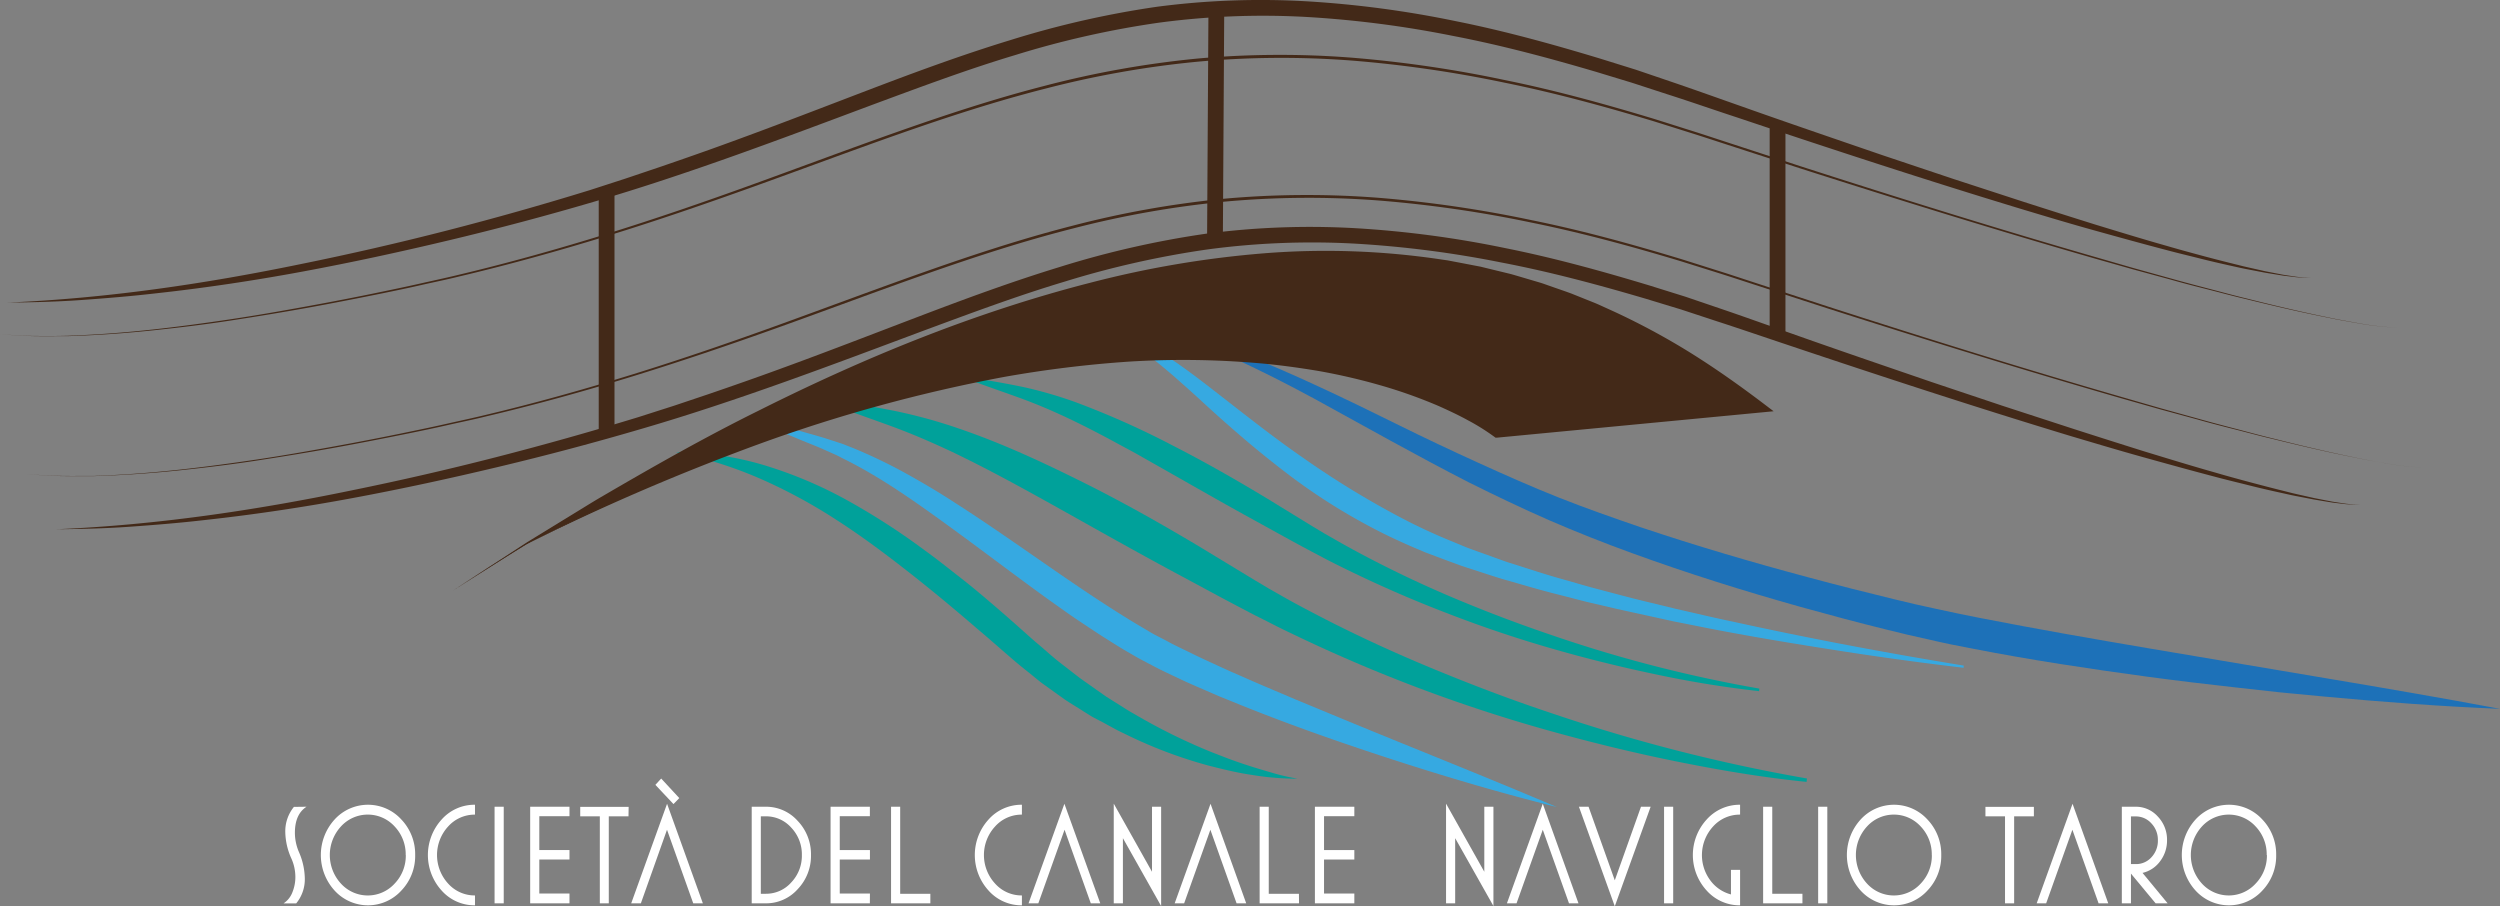 <svg id="Layer_1" data-name="Layer 1" xmlns="http://www.w3.org/2000/svg" viewBox="0 0 791.9 287.08"><rect x="0" y="0" width="791.9" height="287.08" fill="#808080" stroke="none"/><defs><style>.cls-1{fill:#432918;}.cls-2{fill:#1d71b8;}.cls-3{fill:#00a19a;}.cls-4{fill:#36a9e1;}.cls-5,.cls-6{fill:none;}.cls-5{stroke:#432918;stroke-miterlimit:10;stroke-width:5px;}.cls-7{fill:#fff;}</style></defs><title>Logo Canale Scritta Bassa</title><path class="cls-1" d="M805.09,114.57a24.21,24.21,0,0,1-5.89-.13l-2.93-.35-2.91-.47-2.92-.48-2.9-.56c-1.93-.37-3.87-.72-5.78-1.16-3.85-.85-7.69-1.7-11.51-2.67s-7.64-1.86-11.44-2.89c-7.63-2-15.2-4.1-22.78-6.21S720.91,95.27,713.36,93c-30.12-9.13-60-18.92-89.86-28.94C616,61.61,608.58,59,601.13,56.63L590,53l-11.25-3.42c-15-4.42-30.18-8.5-45.53-11.44a333.56,333.56,0,0,0-46.41-6,248.68,248.68,0,0,0-46.61,1.8,294.7,294.7,0,0,0-45.59,10.26c-15,4.5-29.69,10-44.41,15.44-29.43,11-59,22.23-89.22,31.08q-22.69,6.67-45.69,12.15c-15.32,3.66-30.72,7-46.2,9.88s-31.08,5.23-46.73,6.94c-7.82.91-15.67,1.55-23.52,2.11s-15.73.75-23.59.82c31.44-1.32,62.62-5.91,93.37-12.27q23.08-4.69,45.91-10.55T259.82,87L271,83.38l11.16-3.76c7.42-2.54,14.83-5.13,22.2-7.83,14.76-5.37,29.4-11.05,44.11-16.66S378,44.06,393.15,39.44a299.57,299.57,0,0,1,46.34-10.53A252.87,252.87,0,0,1,487,27.19a327.94,327.94,0,0,1,47.07,6.27c15.52,3.1,30.76,7.32,45.86,11.89l11.3,3.52,11.2,3.81c7.48,2.54,14.85,5.2,22.27,7.8,14.82,5.26,29.7,10.33,44.57,15.44l22.36,7.49,22.42,7.31q11.22,3.6,22.47,7.13c7.52,2.29,15,4.6,22.59,6.74,3.77,1.11,7.57,2.14,11.36,3.16s7.6,2,11.41,2.93c1.9.51,3.82.91,5.74,1.35l2.87.65,2.89.57,2.9.56,2.91.44A24.52,24.52,0,0,0,805.09,114.57Z" transform="translate(-73 -26.77)"/><path class="cls-2" d="M864.9,251.3c-18.67-.76-37.28-2.17-55.85-3.9l-13.93-1.33-13.91-1.54-13.91-1.61c-4.63-.53-9.26-1.18-13.89-1.77-18.5-2.51-37-5.29-55.38-8.88l-6.91-1.35c-2.3-.46-4.59-1-6.89-1.52l-6.88-1.55-6.83-1.66c-9.09-2.24-18.13-4.66-27.15-7.17-18-5.05-35.9-10.66-53.53-17.08q-13.23-4.8-26.18-10.4c-8.64-3.79-17.09-7.83-25.45-12C521.54,171,505.28,161.81,489,152.89c-4.09-2.2-8.19-4.37-12.34-6.45s-8.3-4.13-12.54-6c-8.48-3.67-17.27-6.85-26.54-8,9.35.3,18.55,2.79,27.37,5.92s17.41,7,25.87,10.91,16.85,8,25.21,12.14,16.74,8.09,25.18,11.93,16.91,7.61,25.46,11,17.3,6.45,26.05,9.45c17.54,5.88,35.33,11.12,53.24,15.9,9,2.42,17.94,4.68,26.94,6.87l6.76,1.61,6.76,1.49c4.48,1,9,1.91,13.56,2.82,18.16,3.55,36.47,6.75,54.8,9.85l55,9.28C828.17,244.7,846.54,247.86,864.9,251.3Z" transform="translate(-73 -26.77)"/><path class="cls-3" d="M484,273.42a85.84,85.84,0,0,1-14.21-1.15c-4.73-.68-9.37-1.81-14-3a145.61,145.61,0,0,1-26.87-10.23c-2.2-1-4.27-2.22-6.4-3.36L419.3,254c-1.05-.59-2.05-1.26-3.08-1.89-2-1.3-4.11-2.52-6.11-3.88L404.23,244c-2-1.35-3.82-3-5.69-4.47s-3.79-3.06-5.55-4.59c-3.55-3.06-7.06-6.18-10.65-9.19-7.09-6.11-14.27-12.09-21.6-17.83s-14.78-11.3-22.56-16.32a168.53,168.53,0,0,0-24.37-13.2A132.44,132.44,0,0,0,287.06,170a98,98,0,0,1,28.25,4.2,136,136,0,0,1,26.5,11.29,219.29,219.29,0,0,1,24.09,15.59c3.88,2.78,7.58,5.77,11.34,8.69s7.37,6,11,9.11,7.14,6.23,10.67,9.38c1.77,1.6,3.5,3,5.25,4.54s3.45,3,5.3,4.41l5.46,4.23c1.85,1.35,3.76,2.64,5.64,4,1,.65,1.87,1.34,2.85,2l2.92,1.84c2,1.21,3.87,2.53,5.9,3.61a183.64,183.64,0,0,0,24.93,12.28c2.17.83,4.34,1.71,6.54,2.49s4.41,1.53,6.65,2.22,4.49,1.35,6.76,2S481.63,273,484,273.42Z" transform="translate(-73 -26.77)"/><path class="cls-3" d="M630.2,245.7a334.11,334.11,0,0,1-33.41-5.47q-16.59-3.49-32.9-8.22t-32.18-10.87q-15.88-6.06-31.23-13.53c-2.56-1.24-5.11-2.49-7.63-3.81l-3.79-2-3.75-2c-5-2.71-9.89-5.42-14.82-8.14-9.86-5.4-19.6-11-29.34-16.52L433.84,171c-2.43-1.39-4.91-2.65-7.34-4-4.91-2.66-9.85-5.23-14.86-7.61s-10.11-4.56-15.36-6.48-10.61-3.71-15.9-5.73l.2-.78c5.59.88,11.15,1.83,16.72,3a133.6,133.6,0,0,1,16.47,4.79,270.76,270.76,0,0,1,31.16,13.94c10.08,5.16,19.88,10.78,29.55,16.61l14.39,8.83,3.59,2.15,3.63,2.07c2.41,1.4,4.86,2.73,7.32,4.05q14.76,7.9,30.26,14.42t31.43,11.89a427.17,427.17,0,0,0,65.2,16.74Z" transform="translate(-73 -26.77)"/><path class="cls-4" d="M566.17,282.42c-23.32-5.83-46.27-12.91-69-20.73-11.36-3.93-22.64-8.1-33.81-12.67l-4.19-1.7L455,245.51c-2.78-1.21-5.56-2.38-8.31-3.7s-5.51-2.55-8.22-4l-4.09-2.15c-1.36-.72-2.65-1.52-4-2.28-2.66-1.53-5.22-3.16-7.79-4.79s-5.07-3.33-7.6-5-5-3.45-7.44-5.18-4.9-3.5-7.32-5.28c-9.7-7.1-19.21-14.34-28.86-21.3S352,178.08,341.5,172.74l-2-1a21.32,21.32,0,0,0-2-1l-4-1.79c-2.72-1.18-5.56-2.24-8.31-3.42l-8.31-3.47-4.14-1.78-1-.45-.52-.23-.26-.12-.06,0c.07-.16-.26.31.07-.41l.15.06,2.08.88-2.19-.53-.11,0c.27-.71.05-.21.15-.36l.06,0,.27.08.54.15,1.08.29,4.35,1.17,8.68,2.39c2.9.8,5.77,1.59,8.67,2.49l4.36,1.42c.73.22,1.44.5,2.15.79l2.13.84a163.68,163.68,0,0,1,16.46,7.9c5.3,2.94,10.51,6,15.58,9.32,20.35,13,39.34,27.7,59.59,39.65,1.27.73,2.52,1.52,3.8,2.21l3.86,2c2.53,1.42,5.25,2.63,7.88,3.94s5.35,2.53,8,3.76l4.05,1.85,4.09,1.78c5.43,2.43,10.95,4.7,16.43,7.06l16.55,6.85C521.78,264.21,544.05,273,566.17,282.42Z" transform="translate(-73 -26.77)"/><path class="cls-3" d="M645.25,274.44c-13.91-1.4-27.67-3.73-41.35-6.5q-10.27-2.08-20.45-4.56t-20.29-5.31a490.75,490.75,0,0,1-78.66-29.49c-3.17-1.52-6.35-3-9.47-4.65l-4.72-2.36-4.67-2.46c-3.15-1.64-6.2-3.28-9.25-4.92l-9.18-4.94c-12.25-6.54-24.33-13.36-36.4-20.11s-24.13-13.46-36.49-19.36c-6.2-2.91-12.47-5.62-18.95-8s-13.1-4.63-19.63-7.18l.27-1.07c6.94,1,13.82,2.07,20.74,3.47a164.65,164.65,0,0,1,20.46,5.68c13.43,4.61,26.19,10.57,38.72,16.8s24.71,13.11,36.69,20.25l17.84,10.82,4.43,2.64,4.49,2.55c3,1.71,6,3.31,9.08,4.92,12.2,6.42,24.73,12.24,37.49,17.54s25.7,10.23,38.84,14.59a538.4,538.4,0,0,0,80.58,20.57Z" transform="translate(-73 -26.77)"/><path class="cls-4" d="M695,238.3q-18.47-2.18-36.84-5c-12.25-1.9-24.5-3.87-36.7-6.13-6.1-1.1-12.18-2.37-18.27-3.56l-9.11-2-4.55-1-4.54-1-9.08-2.12c-3-.74-6-1.54-9-2.31-6-1.47-12-3.31-18-5-3-.91-6-1.91-8.92-2.86-1.49-.49-3-.95-4.46-1.47L531,204.19l-4.41-1.66-2.21-.83-2.17-.92c-2.91-1.2-5.77-2.52-8.62-3.85a190.89,190.89,0,0,1-32.17-19.62q-7.5-5.69-14.62-11.77t-13.91-12.39c-2.28-2.09-4.59-4.13-6.89-6.17s-4.64-4-7-5.89a62.43,62.43,0,0,0-7.49-5.18,29.3,29.3,0,0,0-8.4-3.4l.09-.69a27.62,27.62,0,0,1,9.22,2.23,58.4,58.4,0,0,1,8.4,4.42c5.35,3.34,10.35,7.1,15.27,10.9,9.83,7.6,19.4,15.31,29.47,22.27a284.46,284.46,0,0,0,31.17,19.09,179.15,179.15,0,0,0,16.58,7.68l4.23,1.76c1.43.55,2.88,1.05,4.32,1.58,2.89,1,5.77,2.1,8.67,3.1,5.88,1.83,11.7,3.82,17.65,5.45,3,.84,5.92,1.72,8.9,2.54L586,215.2l4.48,1.17,4.5,1.1,9,2.19c6,1.35,12,2.8,18.09,4.06,24.16,5.31,48.51,9.88,72.95,13.88Z" transform="translate(-73 -26.77)"/><line class="cls-5" x1="192.15" y1="136.33" x2="192.15" y2="59.69"/><line class="cls-5" x1="384.85" y1="76.44" x2="385.3" y2="1.03"/><line class="cls-5" x1="563.06" y1="105.84" x2="563.06" y2="38.74"/><path class="cls-6" d="M115.83,160.18" transform="translate(-73 -26.77)"/><path class="cls-6" d="M202.94,154.06" transform="translate(-73 -26.77)"/><path class="cls-6" d="M606.67,69.89" transform="translate(-73 -26.77)"/><path class="cls-6" d="M651.22,160.22" transform="translate(-73 -26.77)"/><path class="cls-1" d="M832.3,130.54a87,87,0,0,1-12.14-1.33l-6-1.07c-2-.36-4-.81-6-1.2-8-1.64-15.93-3.51-23.85-5.46-4-.93-7.9-2-11.85-3s-7.9-2-11.83-3.13l-11.8-3.21L737,108.79c-31.35-9-62.5-18.69-93.57-28.62l-23.26-7.55c-3.88-1.26-7.75-2.54-11.64-3.76L596.9,65.2c-15.6-4.7-31.33-9-47.31-12.24a386,386,0,0,0-48.32-7,292.23,292.23,0,0,0-48.79.34,308.51,308.51,0,0,0-48.05,8.47c-15.79,4-31.3,9.06-46.68,14.46s-30.64,11.14-46,16.65S281,96.7,265.38,101.5s-31.32,9.17-47.2,12.91c-4,1-8,1.79-11.93,2.69s-8,1.74-12,2.56c-8,1.62-16,3.19-24,4.63s-16.08,2.76-24.14,4-16.16,2.22-24.28,3.08-16.24,1.46-24.39,1.77l-3.06.11-3.06,0c-2,0-4.08.05-6.11,0-4.08,0-8.15-.36-12.22-.56,4.07.18,8.14.53,12.22.5,2,.05,4.07,0,6.11,0l3.06-.06,3-.13c8.15-.34,16.28-1,24.38-1.89s16.18-2,24.24-3.2,16.09-2.62,24.11-4.08,16-3,24-4.68c4-.82,8-1.66,12-2.57s8-1.75,11.92-2.71c15.86-3.77,31.56-8.17,47.13-13s31-10.15,46.32-15.7,30.59-11.29,46-16.72,30.9-10.52,46.72-14.57a308.68,308.68,0,0,1,48.19-8.57,293.08,293.08,0,0,1,48.95-.26,383.6,383.6,0,0,1,48.42,7.1c16,3.24,31.75,7.61,47.36,12.33l11.67,3.69c3.89,1.22,7.76,2.52,11.63,3.78l23.25,7.59c31.05,10,62.18,19.73,93.51,28.78l11.75,3.4L760.71,115c3.92,1.11,7.86,2.15,11.81,3.18s7.87,2.12,11.83,3.07c7.91,2,15.84,3.9,23.81,5.58,2,.41,4,.86,6,1.23l6,1.1A86.81,86.81,0,0,0,832.3,130.54Z" transform="translate(-73 -26.77)"/><path class="cls-1" d="M216.43,213.87c250.18-164.86,359.72-99.49,414.49-58L547.12,164S454.43,90.1,239.35,199.35" transform="translate(-73 -26.77)"/><path class="cls-1" d="M216.43,213.87,240,198.51l12-7.36,6-3.68c2-1.23,4-2.46,6-3.61,16.17-9.44,32.48-18.7,49.28-27,33.47-16.8,68.39-31.1,104.79-40.45A319.64,319.64,0,0,1,473.5,107a246.9,246.9,0,0,1,56.32,2l1.74.25,1.74.33,3.47.66,3.47.67,1.74.33,1.71.42,6.87,1.67c1.15.26,2.28.61,3.41.94l3.39,1,3.39,1c1.13.34,2.23.76,3.34,1.14,2.22.79,4.46,1.53,6.67,2.35l6.56,2.63c1.1.43,2.18.9,3.25,1.4l3.22,1.46a224.47,224.47,0,0,1,24.87,13.39c8,5,15.67,10.45,23.15,16.12l3,2.28-3.76.36-83.81,8-.53,0-.46-.34a67.31,67.31,0,0,0-8.34-5.2c-2.9-1.6-5.92-3-8.95-4.37a155.12,155.12,0,0,0-18.81-6.7,193.16,193.16,0,0,0-19.49-4.51c-6.58-1.1-13.21-2-19.87-2.54a277.93,277.93,0,0,0-40.09-.43,366.22,366.22,0,0,0-39.87,4.9,491,491,0,0,0-77.53,21.26,720.81,720.81,0,0,0-74,31.89,685.22,685.22,0,0,1,73.57-32.95,473.12,473.12,0,0,1,77.58-22.07,366.87,366.87,0,0,1,40.07-5.23,278.64,278.64,0,0,1,40.45.12c6.74.5,13.44,1.42,20.11,2.51a197.64,197.64,0,0,1,19.77,4.52A157.17,157.17,0,0,1,530.05,153c3.1,1.38,6.19,2.81,9.17,4.45a69.7,69.7,0,0,1,8.76,5.44l-1-.29,83.79-8.23L630,157c-7.44-5.63-15.06-11-22.94-15.94a223.11,223.11,0,0,0-24.52-13.28l-3.17-1.45c-1-.49-2.11-1-3.2-1.38l-6.46-2.61c-2.18-.82-4.38-1.56-6.57-2.34-1.1-.37-2.18-.8-3.29-1.13l-3.34-1-3.34-1c-1.12-.34-2.23-.68-3.36-.94l-6.77-1.67-1.69-.42-1.71-.33-3.43-.66-3.42-.67-1.71-.33-1.73-.25a244.12,244.12,0,0,0-55.69-2.06,329.21,329.21,0,0,0-55.12,9.13c-36.25,9-71.17,23-104.7,39.5S247.89,193.56,216.43,213.87Z" transform="translate(-73 -26.77)"/><path class="cls-6" d="M226.72,136.28" transform="translate(-73 -26.77)"/><path class="cls-6" d="M608.12,63.06" transform="translate(-73 -26.77)"/><path class="cls-1" d="M820.68,186.45a24.72,24.72,0,0,1-5.89-.13l-2.93-.35L809,185.5,806,185l-2.9-.56c-1.93-.37-3.87-.72-5.78-1.17-3.85-.84-7.69-1.69-11.51-2.66s-7.65-1.86-11.44-2.89c-7.63-2-15.2-4.1-22.78-6.21s-15.12-4.38-22.67-6.61c-30.12-9.13-60-18.92-89.86-28.94-7.46-2.49-14.92-5.06-22.37-7.47l-11.17-3.68-11.25-3.42c-15-4.42-30.18-8.5-45.54-11.44a333.42,333.42,0,0,0-46.4-6,248.68,248.68,0,0,0-46.61,1.8A294.7,294.7,0,0,0,410.16,116c-15,4.5-29.69,10-44.41,15.44-29.43,11-58.95,22.23-89.23,31.08q-22.68,6.67-45.68,12.15c-15.32,3.66-30.72,7-46.2,9.88s-31.08,5.23-46.73,6.94c-7.83.91-15.67,1.55-23.52,2.11s-15.73.75-23.59.82c31.44-1.32,62.62-5.91,93.37-12.27q23.09-4.69,45.91-10.55t45.32-12.76l11.21-3.59,11.16-3.75c7.42-2.54,14.83-5.13,22.2-7.83,14.75-5.37,29.4-11.06,44.11-16.66s29.52-11.07,44.66-15.69a298.16,298.16,0,0,1,46.34-10.53,252.84,252.84,0,0,1,47.55-1.72,327.94,327.94,0,0,1,47.07,6.27c15.52,3.1,30.76,7.32,45.86,11.88l11.3,3.53,11.2,3.81c7.47,2.54,14.84,5.2,22.27,7.8,14.82,5.26,29.7,10.33,44.57,15.44l22.36,7.49,22.42,7.3q11.22,3.61,22.47,7.14c7.52,2.29,15,4.6,22.59,6.74,3.77,1.11,7.56,2.14,11.36,3.15s7.6,2,11.41,2.94c1.9.51,3.82.91,5.74,1.35l2.87.65,2.89.57,2.89.56,2.92.44A24.52,24.52,0,0,0,820.68,186.45Z" transform="translate(-73 -26.77)"/><path class="cls-1" d="M840.84,174.86a87,87,0,0,1-12.14-1.33l-6-1.07c-2-.36-4-.81-6-1.2-8-1.64-15.93-3.51-23.85-5.46-4-.93-7.9-2-11.85-3s-7.9-2-11.83-3.13l-11.8-3.21-11.77-3.34c-31.35-9-62.5-18.69-93.57-28.62l-23.26-7.55c-3.88-1.26-7.75-2.54-11.64-3.76l-11.67-3.66c-15.6-4.7-31.33-9-47.31-12.24a384.18,384.18,0,0,0-48.32-7,292.23,292.23,0,0,0-48.79.34,308.51,308.51,0,0,0-48,8.47c-15.79,4-31.3,9.06-46.68,14.46s-30.64,11.14-46,16.65S289.51,141,273.92,145.82s-31.32,9.17-47.2,12.91c-4,1-8,1.79-11.93,2.69s-8,1.74-12,2.56c-8,1.62-16,3.19-24,4.63s-16.08,2.76-24.14,4-16.16,2.23-24.28,3.09-16.24,1.46-24.39,1.77l-3.06.11-3.06,0c-2,0-4.08,0-6.11,0-4.08,0-8.15-.36-12.22-.56,4.07.18,8.14.53,12.22.5,2,.05,4.07,0,6.11,0l3.06,0,3-.13c8.15-.34,16.28-1,24.38-1.89s16.18-2,24.24-3.2,16.09-2.62,24.11-4.08,16-3,24-4.68c4-.82,8-1.66,12-2.57s8-1.75,11.92-2.71c15.86-3.77,31.56-8.17,47.13-13s31-10.15,46.32-15.7,30.59-11.29,46-16.72,30.9-10.52,46.72-14.57a307.51,307.51,0,0,1,48.19-8.57,293.08,293.08,0,0,1,48.95-.26,383.6,383.6,0,0,1,48.42,7.1c16,3.24,31.75,7.61,47.36,12.33l11.67,3.69c3.89,1.22,7.76,2.52,11.63,3.78l23.25,7.59c31,10,62.18,19.73,93.51,28.78l11.75,3.4,11.78,3.27c3.92,1.11,7.86,2.15,11.81,3.18s7.87,2.12,11.83,3.07c7.91,2,15.84,3.9,23.81,5.58,2,.41,4,.86,6,1.23l6,1.1A86.81,86.81,0,0,0,840.84,174.86Z" transform="translate(-73 -26.77)"/><path class="cls-7" d="M170.1,282.31c-2.46,1.58-3.69,4.33-3.69,8.27a15.52,15.52,0,0,0,1.22,5.94,21.74,21.74,0,0,1,1.92,8.4,12,12,0,0,1-2.72,8h-4a7.37,7.37,0,0,0,2.85-3.66,12.73,12.73,0,0,0,.88-4.74,14.24,14.24,0,0,0-1.26-5.8,21.14,21.14,0,0,1-1.93-8.36,12.2,12.2,0,0,1,2.73-8Z" transform="translate(-73 -26.77)"/><path class="cls-7" d="M204.51,297.63a15.84,15.84,0,0,1-4.38,11.24,14.3,14.3,0,0,1-21.14,0,16.72,16.72,0,0,1,0-22.52,14.3,14.3,0,0,1,21.14,0A15.92,15.92,0,0,1,204.51,297.63Zm-3,0a12.82,12.82,0,0,0-3.51-9.07,11.49,11.49,0,0,0-17,0,13.37,13.37,0,0,0,0,18.1,11.49,11.49,0,0,0,17,0A12.74,12.74,0,0,0,201.54,297.63Z" transform="translate(-73 -26.77)"/><path class="cls-7" d="M223.46,313.54a13.91,13.91,0,0,1-10.56-4.67,16.72,16.72,0,0,1,0-22.52,13.91,13.91,0,0,1,10.56-4.67v3.13a11.27,11.27,0,0,0-8.5,3.75,13.37,13.37,0,0,0,0,18.1,11.27,11.27,0,0,0,8.5,3.75Z" transform="translate(-73 -26.77)"/><path class="cls-7" d="M232.56,312.91h-2.9v-30.6h2.9Z" transform="translate(-73 -26.77)"/><path class="cls-7" d="M253.39,312.91H240.94v-30.6h12.45v3h-9.56v10.72h9.56v3h-9.56v10.77h9.56Z" transform="translate(-73 -26.77)"/><path class="cls-7" d="M272.08,285.35h-6.24v27.56H263V285.35h-6.21v-3h15.34Z" transform="translate(-73 -26.77)"/><path class="cls-7" d="M295.64,312.91h-3.05l-8.31-23.31L276,312.91h-3.06l11.36-31.54Zm-7.47-33.34-1.84,1.9-5.73-6.09,1.84-2Z" transform="translate(-73 -26.77)"/><path class="cls-7" d="M329.89,297.63a15.24,15.24,0,0,1-4.21,10.79,13.39,13.39,0,0,1-10.13,4.49h-4.44v-30.6h4.44a13.42,13.42,0,0,1,10.13,4.49A15.28,15.28,0,0,1,329.89,297.63Zm-2.89,0a12.29,12.29,0,0,0-3.36-8.69,10.64,10.64,0,0,0-8.06-3.59H314v24.53h1.58a10.62,10.62,0,0,0,8.06-3.6A12.22,12.22,0,0,0,327,297.63Z" transform="translate(-73 -26.77)"/><path class="cls-7" d="M348.54,312.91H336.09v-30.6h12.45v3H339v10.72h9.56v3H339v10.77h9.56Z" transform="translate(-73 -26.77)"/><path class="cls-7" d="M367.7,312.91H355.25v-30.6h2.89v27.57h9.56Z" transform="translate(-73 -26.77)"/><path class="cls-7" d="M396.7,313.54a13.94,13.94,0,0,1-10.56-4.67,16.72,16.72,0,0,1,0-22.52,13.94,13.94,0,0,1,10.56-4.67v3.13a11.25,11.25,0,0,0-8.49,3.75,13.34,13.34,0,0,0,0,18.1,11.25,11.25,0,0,0,8.49,3.75Z" transform="translate(-73 -26.77)"/><path class="cls-7" d="M421.52,312.91h-3l-8.31-23.31-8.31,23.31H398.8l11.36-31.54Z" transform="translate(-73 -26.77)"/><path class="cls-7" d="M440.8,313.76l-12.11-21.49v20.64h-2.9V281.33l12.12,21.58v-20.6h2.89Z" transform="translate(-73 -26.77)"/><path class="cls-7" d="M467.75,312.91H464.7l-8.3-23.31-8.31,23.31h-3l11.36-31.54Z" transform="translate(-73 -26.77)"/><path class="cls-7" d="M484.48,312.91H472v-30.6h2.89v27.57h9.56Z" transform="translate(-73 -26.77)"/><path class="cls-7" d="M502,312.91H489.51v-30.6H502v3H492.4v10.72H502v3H492.4v10.77H502Z" transform="translate(-73 -26.77)"/><path class="cls-7" d="M546.06,313.76l-12.12-21.49v20.64h-2.89V281.33l12.12,21.58v-20.6h2.89Z" transform="translate(-73 -26.77)"/><path class="cls-7" d="M573,312.91h-3l-8.31-23.31-8.31,23.31h-3.05l11.36-31.54Z" transform="translate(-73 -26.77)"/><path class="cls-7" d="M595.86,282.31,584.5,313.85l-11.36-31.54h3.05l8.31,23.31,8.3-23.31Z" transform="translate(-73 -26.77)"/><path class="cls-7" d="M603,312.91h-2.89v-30.6H603Z" transform="translate(-73 -26.77)"/><path class="cls-7" d="M624.19,313.54a14,14,0,0,1-10.58-4.67,16.66,16.66,0,0,1,0-22.52,14,14,0,0,1,10.58-4.67v3.13a11.31,11.31,0,0,0-8.54,3.75,13.39,13.39,0,0,0-.95,17,11.82,11.82,0,0,0,6.6,4.53v-7.77h2.89Z" transform="translate(-73 -26.77)"/><path class="cls-7" d="M643.94,312.91H631.49v-30.6h2.89v27.57h9.56Z" transform="translate(-73 -26.77)"/><path class="cls-7" d="M651.82,312.91h-2.9v-30.6h2.9Z" transform="translate(-73 -26.77)"/><path class="cls-7" d="M687.91,297.63a15.84,15.84,0,0,1-4.38,11.24,14.31,14.31,0,0,1-21.15,0,16.72,16.72,0,0,1,0-22.52,14.31,14.31,0,0,1,21.15,0A15.92,15.92,0,0,1,687.91,297.63Zm-3,0a12.82,12.82,0,0,0-3.51-9.07,11.49,11.49,0,0,0-17,0,13.37,13.37,0,0,0,0,18.1,11.49,11.49,0,0,0,17,0A12.74,12.74,0,0,0,684.93,297.63Z" transform="translate(-73 -26.77)"/><path class="cls-7" d="M717.25,285.35H711v27.56h-2.89V285.35h-6.2v-3h15.34Z" transform="translate(-73 -26.77)"/><path class="cls-7" d="M740.81,312.91h-3.06l-8.3-23.31-8.31,23.31h-3l11.36-31.54Z" transform="translate(-73 -26.77)"/><path class="cls-7" d="M759.62,312.91h-3.81L748,303.49v9.42h-2.89v-30.6h4.4a9.28,9.28,0,0,1,7,3.11,10.57,10.57,0,0,1,2.92,7.5,10.85,10.85,0,0,1-2.17,6.63,9.58,9.58,0,0,1-5.59,3.72Zm-3.09-20a7.52,7.52,0,0,0-2.07-5.34,6.58,6.58,0,0,0-5-2.19H748v15.1h1.54a6.51,6.51,0,0,0,5-2.22A7.59,7.59,0,0,0,756.53,292.88Z" transform="translate(-73 -26.77)"/><path class="cls-7" d="M794,297.63a15.84,15.84,0,0,1-4.38,11.24,14.31,14.31,0,0,1-21.15,0,16.72,16.72,0,0,1,0-22.52,14.31,14.31,0,0,1,21.15,0A15.92,15.92,0,0,1,794,297.63Zm-3,0a12.82,12.82,0,0,0-3.51-9.07,11.5,11.5,0,0,0-17,0,13.39,13.39,0,0,0,0,18.1,11.5,11.5,0,0,0,17,0A12.74,12.74,0,0,0,791.07,297.63Z" transform="translate(-73 -26.77)"/></svg>